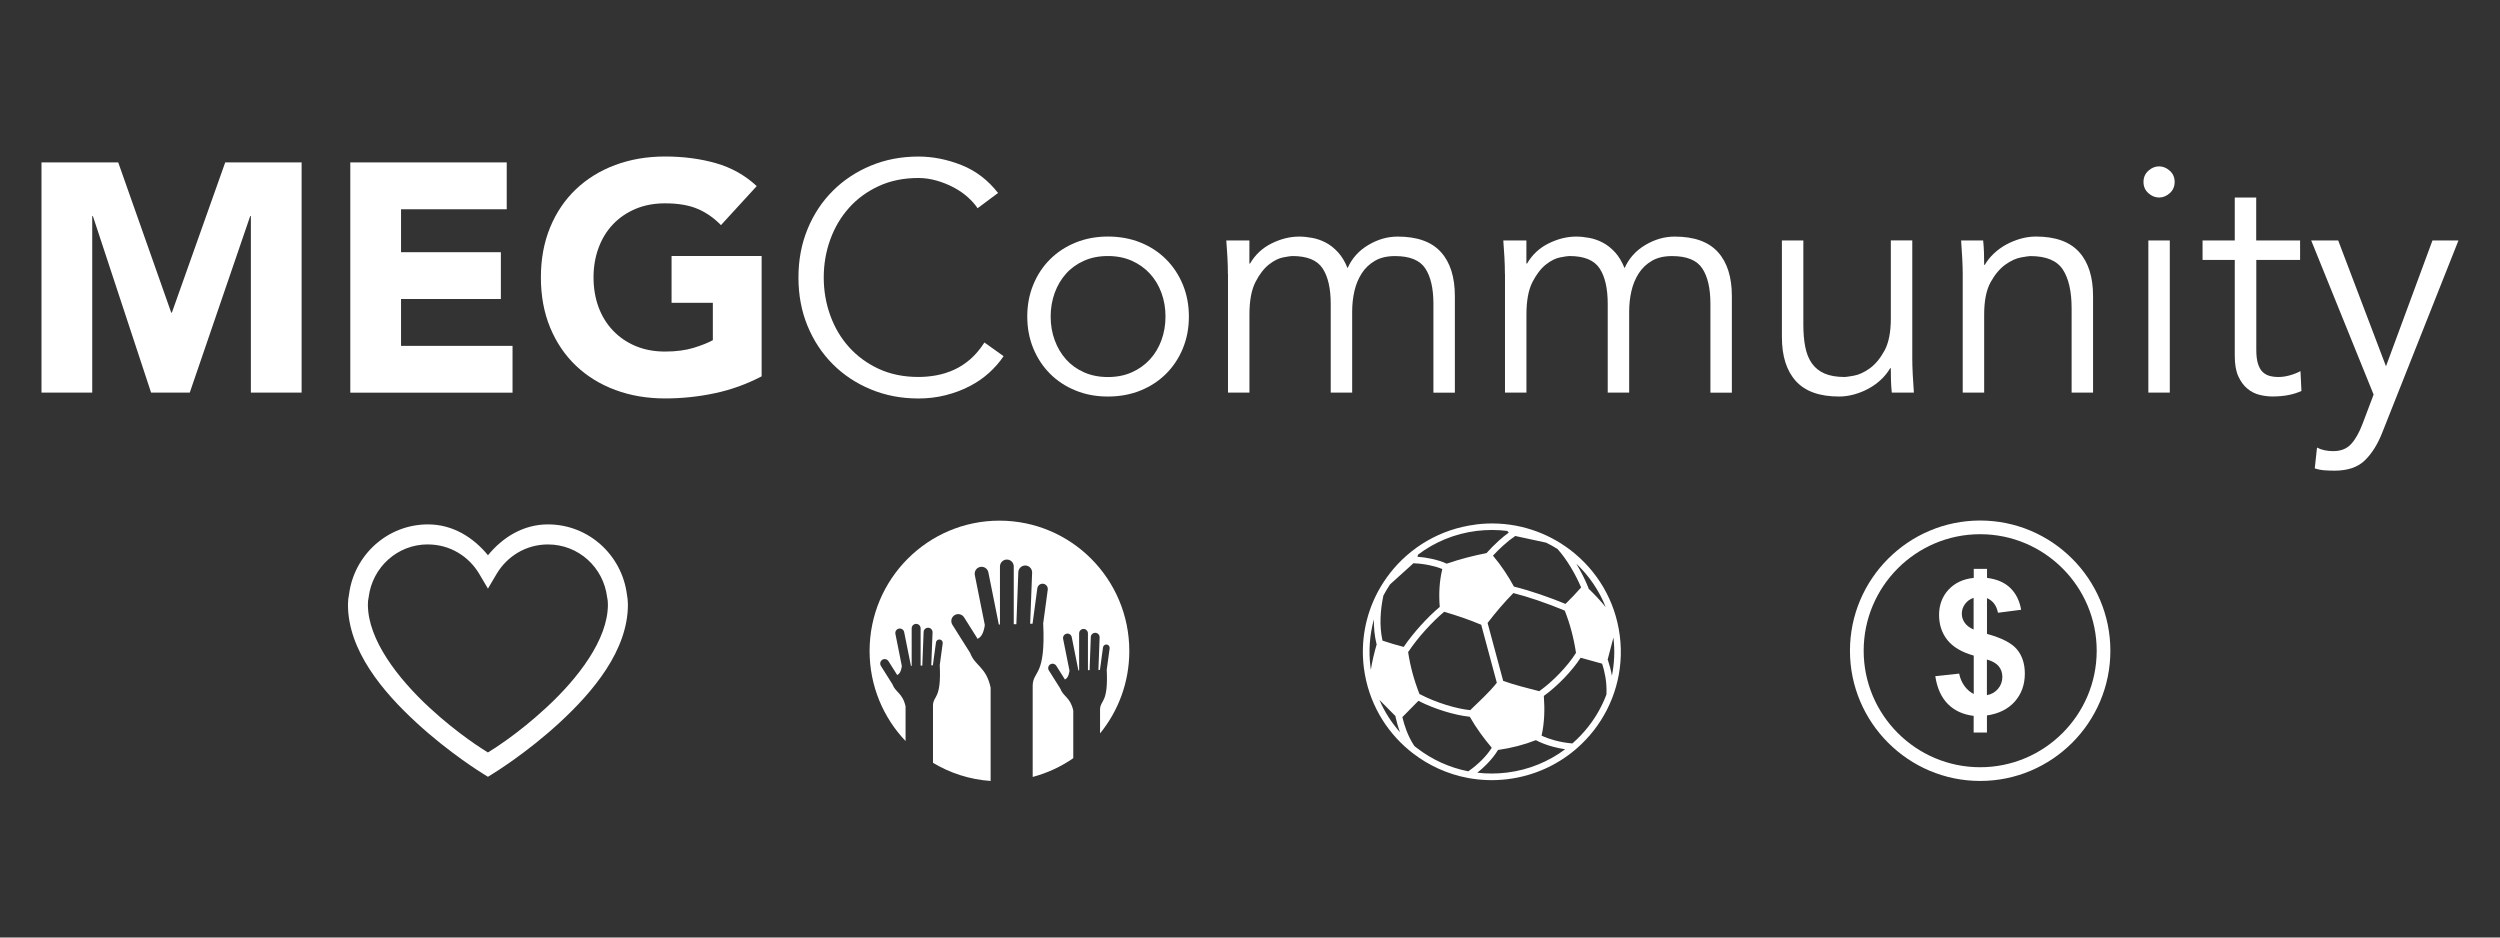 <svg xmlns="http://www.w3.org/2000/svg" height="216" viewBox="0 0 576 216" width="576"><rect x="0" y="0" width="576" height="216" fill="#333333" stroke="none"/><g fill="#fff"><path d="m208.65 162.78c-.69-3.14-2.32-3.2-3.05-5.16l-1.51-2.39-.02-.04-1.11-1.76c-.3-.48-.16-1.12.32-1.42s1.11-.16 1.42.32l1.8 2.85.02.04.21.34.09-.11c.8-.34.96-1.99.96-1.99l-.55-2.77-.93-4.65c-.11-.56.25-1.1.81-1.21s1.1.25 1.21.81l.88 4.38.68 3.39h.17v-8.64c0-.57.46-1.03 1.03-1.03s1.03.46 1.03 1.03v8.59h.39l.13-3.36.17-4.38c.02-.57.5-1.01 1.07-.99s1.01.5.99 1.07l-.17 4.37-.12 3.22h.36l.24-1.77.48-3.51c.06-.43.45-.73.88-.67s.73.45.67.88l-.45 3.3-.23 1.72c.39 7.94-1.46 6.95-1.56 9.2v13.31c3.93 2.36 8.45 3.85 13.28 4.18v-21.51c-1.06-4.85-3.6-4.95-4.72-7.99l-2.34-3.7s-.05-.08-.07-.12l-1.68-2.67c-.47-.75-.25-1.73.49-2.2s1.73-.25 2.2.49l2.78 4.41s.05.08.07.12l.3.47c.09-.11.14-.17.14-.17 1.24-.53 1.49-3.08 1.49-3.08l-.86-4.28-1.44-7.2c-.17-.87.38-1.71 1.25-1.88.86-.17 1.7.39 1.87 1.25l1.36 6.78 1.05 5.25h.26v-13.38c0-.88.71-1.6 1.59-1.6s1.59.71 1.59 1.6v13.29h.6l.18-4.78.27-7.2c.03-.88.77-1.57 1.65-1.54s1.56.78 1.53 1.66l-.26 6.77-.19 4.99h.55l.41-3.06.69-5.11c.09-.66.7-1.13 1.36-1.04s1.13.7 1.04 1.37l-.69 5.11-.36 2.65c.6 12.29-2.26 10.76-2.42 14.24v21.14c3.39-.9 6.54-2.38 9.35-4.32v-10.98c-.68-3.09-2.29-3.15-3.01-5.09l-1.49-2.36-.02-.04-1.1-1.74c-.3-.48-.16-1.1.31-1.4s1.1-.16 1.4.32l1.77 2.81.02.04.21.34c.06-.07.09-.11.09-.11.79-.34.95-1.96.95-1.96l-.55-2.73-.92-4.59c-.11-.55.25-1.09.8-1.2s1.08.25 1.19.8l.86 4.32.67 3.34h.17v-8.53c0-.56.45-1.02 1.01-1.02s1.02.45 1.02 1.02v8.47h.38l.11-3.04.17-4.58c.02-.56.49-1 1.05-.98s1 .49.98 1.06l-.16 4.32-.12 3.18h.35l.24-1.74.47-3.46c.06-.42.45-.72.87-.66s.72.45.66.87l-.44 3.25-.23 1.69c.38 7.83-1.44 6.86-1.54 9.07v5.6c4.21-5.18 6.74-11.78 6.74-18.99 0-16.59-13.4-30.03-29.92-30.03s-29.92 13.45-29.92 30.03c0 8.05 3.16 15.36 8.29 20.75v-7.93"></path><path d="m486.23 149.93c0 16.54-13.46 30-30 30s-30-13.46-30-30 13.46-30 30-30 30 13.46 30 30m-56.84 0c0 14.8 12.04 26.84 26.84 26.84s26.85-12.04 26.85-26.84-12.04-26.85-26.85-26.85-26.84 12.04-26.84 26.85z"></path><path d="m454.75 159.89v-8.84c-2.76-.78-4.78-1.98-6.06-3.57-1.28-1.6-1.93-3.53-1.93-5.81s.73-4.24 2.18-5.81c1.46-1.56 3.39-2.47 5.81-2.71v-2.09h3.06v2.09c2.24.27 4.01 1.03 5.33 2.29s2.16 2.94 2.53 5.05l-5.34.69c-.32-1.66-1.16-2.78-2.53-3.37v8.24c3.37.92 5.67 2.1 6.89 3.55 1.22 1.46 1.83 3.32 1.83 5.6 0 2.54-.77 4.69-2.31 6.43s-3.68 2.81-6.42 3.21v3.94h-3.06v-3.84c-2.43-.3-4.41-1.2-5.93-2.72s-2.49-3.66-2.91-6.43l5.5-.59c.22 1.12.65 2.09 1.26 2.91.62.82 1.31 1.4 2.07 1.77m0-22.14c-.83.28-1.49.76-1.98 1.43-.5.68-.74 1.42-.74 2.24 0 .75.22 1.44.67 2.08s1.13 1.16 2.05 1.55zm3.06 22.43c1.05-.2 1.91-.68 2.57-1.47.66-.78.99-1.7.99-2.75 0-.94-.28-1.76-.83-2.43-.55-.68-1.46-1.21-2.73-1.57z"></path><path d="m98.6 125.44c5.08 0 9.43 2.74 11.84 6.82l1.98 3.36 1.98-3.36c2.41-4.08 6.77-6.82 11.84-6.82 7.07 0 12.8 5.29 13.64 12.16l.04.18c.09.43.14.92.14 1.52 0 8.09-6.93 17.04-14.24 23.77-6.69 6.19-12.35 9.64-13.41 10.3-1.06-.67-6.71-4.11-13.43-10.3-7.29-6.73-14.22-15.68-14.22-23.77 0-.61.05-1.1.14-1.52l.04-.11v-.11c.86-6.84 6.57-12.13 13.64-12.13zm0-4.62c-9.34 0-17.02 7.06-18.18 16.1-.16.74-.25 1.52-.25 2.38 0 10.56 8.04 20.09 15.73 27.16 7.67 7.09 15.33 11.77 15.33 11.77l1.19.74 1.19-.74s7.67-4.67 15.35-11.77c7.67-7.07 15.71-16.6 15.71-27.16 0-.87-.09-1.62-.23-2.35-1.17-9.08-8.84-16.13-18.19-16.13-5.72 0-10.46 3-13.82 7.11-3.37-4.11-8.1-7.11-13.82-7.11z"></path><path d="m9.56 37.42h17.68l12.21 34.61h.15l12.29-34.61h17.6v53.04h-11.69v-40.68h-.15l-13.93 40.68h-8.91l-13.41-40.68h-.15v40.68h-11.69z"></path><path d="m80.72 37.42h36.03v10.79h-24.35v9.89h23v10.79h-23v10.79h25.69v10.79h-37.38v-53.05z"></path><path d="m175.48 86.71c-3.45 1.8-7.04 3.1-10.79 3.89-3.75.8-7.57 1.2-11.46 1.2-4.15 0-7.97-.65-11.46-1.95-3.5-1.3-6.52-3.16-9.06-5.58-2.55-2.42-4.53-5.36-5.96-8.8-1.42-3.45-2.13-7.29-2.13-11.54s.71-8.09 2.13-11.54 3.41-6.38 5.96-8.8 5.57-4.28 9.06-5.58c3.5-1.3 7.32-1.95 11.46-1.95s8.15.51 11.72 1.54c3.57 1.02 6.71 2.78 9.4 5.28l-8.24 8.99c-1.6-1.65-3.4-2.9-5.39-3.75-2-.85-4.49-1.27-7.49-1.27-2.5 0-4.76.42-6.78 1.27s-3.76 2.04-5.21 3.56-2.56 3.33-3.33 5.43c-.78 2.1-1.16 4.37-1.16 6.82s.39 4.78 1.16 6.85 1.88 3.87 3.33 5.39 3.18 2.71 5.21 3.56c2.02.85 4.28 1.27 6.78 1.27s4.74-.29 6.59-.86 3.32-1.16 4.42-1.76v-8.61h-9.51v-10.79h20.75v27.72z"></path><path d="m231.22 82.07c-.9 1.35-2.01 2.62-3.33 3.82s-2.83 2.24-4.53 3.11c-1.7.88-3.53 1.56-5.51 2.06-1.97.5-4.06.75-6.25.75-3.95 0-7.6-.7-10.97-2.1s-6.29-3.33-8.76-5.81c-2.47-2.47-4.41-5.41-5.81-8.8-1.4-3.4-2.1-7.12-2.1-11.16s.7-7.76 2.1-11.16 3.33-6.33 5.81-8.8c2.47-2.47 5.39-4.41 8.76-5.81s7.03-2.1 10.97-2.1c3.3 0 6.59.65 9.89 1.95s6.12 3.45 8.46 6.44l-4.72 3.52c-.55-.85-1.3-1.7-2.25-2.55s-2.04-1.6-3.26-2.25-2.54-1.17-3.93-1.57c-1.4-.4-2.8-.6-4.2-.6-3.4 0-6.44.62-9.14 1.87s-4.98 2.92-6.85 5.02-3.31 4.53-4.31 7.3-1.5 5.68-1.5 8.73.5 5.96 1.5 8.73 2.43 5.21 4.31 7.3 4.16 3.77 6.85 5.02c2.7 1.25 5.74 1.87 9.14 1.87 1.4 0 2.78-.12 4.16-.38 1.37-.25 2.72-.67 4.05-1.27 1.32-.6 2.57-1.41 3.75-2.43 1.17-1.02 2.26-2.31 3.26-3.86l4.42 3.15z"></path><path d="m273.92 72.93c0 2.65-.46 5.09-1.39 7.34-.92 2.25-2.21 4.19-3.86 5.84s-3.61 2.93-5.88 3.86c-2.27.92-4.78 1.39-7.53 1.39s-5.18-.46-7.45-1.39c-2.27-.92-4.23-2.21-5.88-3.86s-2.93-3.6-3.86-5.84c-.92-2.25-1.39-4.69-1.39-7.34s.46-5.09 1.39-7.34c.92-2.25 2.21-4.2 3.86-5.84 1.65-1.65 3.61-2.93 5.88-3.86 2.27-.92 4.76-1.39 7.45-1.39s5.25.46 7.53 1.39c2.27.92 4.23 2.21 5.88 3.86s2.93 3.6 3.86 5.84c.92 2.25 1.39 4.69 1.39 7.34zm-5.39 0c0-1.95-.31-3.77-.94-5.47-.62-1.7-1.51-3.17-2.66-4.42s-2.54-2.23-4.16-2.96c-1.62-.72-3.46-1.09-5.51-1.09s-3.88.36-5.51 1.09c-1.62.72-3 1.71-4.12 2.96s-2 2.72-2.62 4.42-.94 3.52-.94 5.47.31 3.77.94 5.47c.62 1.7 1.5 3.17 2.62 4.42s2.5 2.24 4.12 2.96 3.46 1.09 5.51 1.09 3.88-.36 5.51-1.09c1.62-.72 3.01-1.71 4.16-2.96s2.03-2.72 2.66-4.42c.62-1.7.94-3.52.94-5.47z"></path><path d="m282.91 63.19c0-1.3-.04-2.6-.11-3.89s-.16-2.6-.26-3.9h5.32v5.32h.15c1.2-2.05 2.86-3.6 4.98-4.64 2.12-1.05 4.23-1.57 6.33-1.57.95 0 1.96.1 3.03.3s2.11.56 3.11 1.09c1 .52 1.93 1.26 2.81 2.21.87.95 1.61 2.17 2.21 3.67 1-2.25 2.58-4.02 4.76-5.32 2.17-1.3 4.43-1.95 6.78-1.95 4.5 0 7.82 1.19 9.96 3.56 2.15 2.37 3.22 5.76 3.22 10.15v22.25h-4.94v-20.45c0-3.55-.62-6.27-1.87-8.17s-3.57-2.85-6.97-2.85c-1.85 0-3.4.36-4.64 1.09-1.25.72-2.26 1.69-3.03 2.88-.77 1.2-1.34 2.56-1.69 4.08s-.52 3.11-.52 4.76v18.65h-4.94v-20.45c0-3.55-.62-6.27-1.87-8.17s-3.57-2.85-6.97-2.85c-.3 0-.99.1-2.06.3-1.08.2-2.19.75-3.33 1.65-1.15.9-2.19 2.25-3.11 4.04-.92 1.8-1.39 4.3-1.39 7.49v17.98h-4.94v-27.27z"></path><path d="m346.73 63.19c0-1.3-.04-2.6-.11-3.89s-.16-2.6-.26-3.9h5.32v5.32h.15c1.2-2.05 2.86-3.6 4.98-4.64 2.12-1.05 4.23-1.57 6.33-1.57.95 0 1.96.1 3.03.3s2.11.56 3.11 1.09c1 .52 1.93 1.26 2.81 2.21.87.95 1.61 2.17 2.21 3.67 1-2.25 2.58-4.02 4.76-5.32 2.17-1.3 4.43-1.95 6.78-1.95 4.5 0 7.82 1.19 9.96 3.56 2.15 2.37 3.22 5.76 3.22 10.15v22.25h-4.94v-20.45c0-3.55-.62-6.27-1.87-8.17s-3.57-2.85-6.97-2.85c-1.85 0-3.4.36-4.64 1.09-1.25.72-2.26 1.69-3.03 2.88-.77 1.2-1.34 2.56-1.69 4.08s-.52 3.11-.52 4.76v18.65h-4.94v-20.45c0-3.55-.62-6.27-1.87-8.17s-3.57-2.85-6.97-2.85c-.3 0-.99.1-2.06.3-1.08.2-2.19.75-3.33 1.65-1.15.9-2.19 2.25-3.11 4.04-.92 1.8-1.39 4.3-1.39 7.49v17.98h-4.94v-27.27z"></path><path d="m435.87 90.46c-.1-.95-.16-1.88-.19-2.81-.03-.92-.04-1.86-.04-2.81h-.15c-.55.95-1.25 1.82-2.1 2.62s-1.8 1.49-2.85 2.06c-1.05.58-2.16 1.02-3.33 1.35-1.17.32-2.33.49-3.48.49-4.5 0-7.82-1.19-9.96-3.56-2.15-2.37-3.22-5.75-3.22-10.15v-22.25h4.94v19.4c0 1.95.15 3.67.45 5.17s.81 2.76 1.54 3.78 1.7 1.8 2.92 2.32 2.76.79 4.61.79c.25 0 .95-.1 2.1-.3s2.36-.75 3.63-1.65 2.41-2.25 3.41-4.05 1.5-4.29 1.5-7.49v-17.98h4.94v27.34c0 .95.04 2.15.11 3.6.08 1.45.16 2.82.26 4.12h-5.09z"></path><path d="m456.92 55.4c.1.95.16 1.89.19 2.81.02.92.04 1.86.04 2.81h.15c.55-.95 1.25-1.82 2.1-2.62s1.8-1.49 2.85-2.06 2.16-1.02 3.33-1.35c1.17-.32 2.33-.49 3.48-.49 4.5 0 7.82 1.19 9.96 3.56 2.15 2.37 3.22 5.76 3.22 10.15v22.25h-4.94v-19.4c0-3.9-.67-6.88-2.02-8.95s-3.85-3.11-7.49-3.11c-.25 0-.95.1-2.1.3s-2.36.75-3.63 1.65-2.41 2.25-3.41 4.04c-1 1.8-1.5 4.3-1.5 7.49v17.98h-4.94v-27.34c0-.95-.04-2.15-.11-3.6s-.16-2.82-.26-4.12h5.09z"></path><path d="m501.04 41.92c0 1.05-.38 1.91-1.12 2.58-.75.67-1.57 1.01-2.47 1.01s-1.72-.34-2.47-1.01-1.12-1.54-1.12-2.58.38-1.91 1.12-2.58 1.57-1.01 2.47-1.01 1.72.34 2.47 1.01 1.12 1.54 1.12 2.58zm-1.12 48.54h-4.94v-35.06h4.94z"></path><path d="m529.96 59.89h-10.11v20.68c0 1.3.12 2.36.37 3.18s.6 1.46 1.05 1.91.99.76 1.61.94c.62.17 1.31.26 2.06.26.85 0 1.72-.12 2.62-.38.9-.25 1.72-.57 2.47-.97l.22 4.57c-1.85.85-4.07 1.27-6.67 1.27-.95 0-1.94-.12-2.96-.37s-1.96-.72-2.81-1.42-1.55-1.65-2.1-2.85-.82-2.77-.82-4.72v-22.1h-7.42v-4.49h7.42v-9.89h4.94v9.89h10.11v4.49z"></path><path d="m549.73 84.39 10.71-28.99h5.99l-17.53 44.2c-1.05 2.7-2.38 4.84-4.01 6.44-1.62 1.6-3.96 2.4-7 2.4-.75 0-1.51-.03-2.28-.08-.78-.05-1.54-.2-2.29-.45l.52-4.79c1.05.55 2.3.82 3.75.82 1.75 0 3.12-.55 4.12-1.65s1.87-2.65 2.62-4.64l2.55-6.74-14.38-35.51h6.22z"></path><path d="m344.87 157.32-3.6-13.38c-2.77-1.16-5.62-2.14-8.54-2.98-1.39 1.17-2.89 2.64-4.32 4.22-1.44 1.59-2.79 3.29-3.86 4.9-.04.05-.08.1-.12.14.47 3.2 1.34 6.43 2.62 9.7.07.02.13.04.19.07 1.74.92 3.84 1.77 5.95 2.42 1.94.6 3.88 1.04 5.55 1.21 2.18-2.13 4.28-4 6.13-6.31zm-21.77 7.89c.24 1 .54 2.03.95 3.11.43 1.13 1 2.31 1.8 3.54.2.16.4.32.6.48 3.43 2.65 7.48 4.52 11.84 5.37 1.12-.77 2.18-1.66 3.1-2.58.94-.94 1.73-1.92 2.31-2.85-1.83-2.17-3.58-4.53-5.06-7.14-1.79-.18-3.85-.64-5.9-1.28-2.09-.65-4.18-1.48-5.94-2.39l-3.69 3.75zm-1.55.06c-.02-.09-.03-.18-.02-.27l-3.71-3.74c1.19 2.76 2.8 5.26 4.75 7.46-.45-1.19-.76-2.34-1.02-3.45zm-4.36-16.82s-.04-.09-.05-.13c-.46-1.87-.63-3.77-.59-5.62-.96 3.47-1.27 7.18-.79 10.97.03.21.05.42.09.62.32-2.01.78-3.95 1.34-5.84zm1.55-11.27c-.34 1.6-.6 3.36-.66 5.17-.06 1.72.06 3.5.45 5.25 1.63.55 3.25 1.03 4.88 1.45 1.09-1.6 2.44-3.29 3.86-4.87 1.46-1.62 3-3.14 4.45-4.35-.26-3.17-.06-6.07.59-8.72-.83-.35-1.83-.64-2.82-.85-1.28-.28-2.56-.44-3.54-.46-.09 0-.18-.02-.27-.05l-5.41 4.89c-.55.83-1.06 1.68-1.53 2.56zm23.72-9.72s.02-.03.04-.04c.77-.87 1.79-1.91 2.83-2.85.78-.7 1.58-1.36 2.29-1.86l-.36-.39c-2.29-.28-4.65-.29-7.05 0-5.1.64-9.7 2.59-13.51 5.48l-.11.48c.97.06 2.11.22 3.22.46 1.23.27 2.46.64 3.46 1.1l.06.03c2.97-1.03 6.01-1.82 9.13-2.43zm12.16 31.8c1.5-1.05 3.16-2.49 4.7-4.1 1.45-1.51 2.79-3.15 3.79-4.74-.53-3.47-1.39-6.72-2.59-9.73-1.76-.75-3.96-1.59-6.16-2.34-1.98-.67-3.97-1.28-5.68-1.71-2.11 2.15-4.08 4.45-5.94 6.89l3.59 13.34c2.84 1.04 5.55 1.63 8.29 2.38zm6.01 13.37c-.96-.14-1.9-.34-2.81-.58-1.49-.4-2.86-.93-3.96-1.52-2.69 1.06-5.59 1.81-8.71 2.26l-.02.02c-.65 1.09-1.58 2.25-2.68 3.36-.64.64-1.34 1.27-2.08 1.86 2.23.26 4.53.26 6.87-.03 5.03-.63 9.58-2.54 13.37-5.37zm9.49-12.57c.08-1.47-.03-2.83-.23-4.05-.19-1.14-.46-2.18-.76-3.1l-4.95-1.37c-1.02 1.57-2.35 3.18-3.77 4.66-1.54 1.6-3.2 3.06-4.71 4.14.23 3.13.15 6.17-.52 9.15.88.42 1.92.79 3.03 1.09 1.3.35 2.7.6 4.06.71 1.37-1.19 2.62-2.51 3.73-3.94 1.72-2.2 3.11-4.66 4.11-7.3zm.28-8.07c.04.06.07.12.09.18.34 1.03.67 2.21.89 3.53.57-2.83.71-5.79.35-8.81zm-6.1-16.63c-.65-1.52-1.47-3.14-2.39-4.66-.95-1.57-2-3.05-3.06-4.21-.84-.53-1.71-1.02-2.61-1.46l-7.17-1.55c-.06.09-.14.18-.24.24-.75.48-1.63 1.19-2.5 1.98-.84.75-1.66 1.58-2.35 2.32 1.98 2.35 3.52 4.73 4.83 7.13 1.81.44 3.93 1.08 6.02 1.79s4.15 1.49 5.86 2.2c1.23-1.2 2.43-2.46 3.59-3.78zm-1.15-5.53.06.1c1.08 1.79 2.04 3.7 2.74 5.46.03.07.05.15.05.23 1.39 1.33 2.72 2.74 3.96 4.27-1.53-3.87-3.88-7.28-6.82-10.05zm-23.14-8.99c7.15-.9 14.03.82 19.67 4.39.05.02.09.05.13.09.73.47 1.44.97 2.13 1.5 5.99 4.63 10.22 11.52 11.25 19.59 0 .04.01.08.02.13 1.01 8.07-1.36 15.8-6.01 21.76-1.22 1.56-2.59 3-4.1 4.29-.04.05-.1.09-.15.13-4.24 3.58-9.52 6.02-15.44 6.78-.04 0-.09.01-.13.02-3.08.38-6.11.27-9.02-.25-.03 0-.07-.01-.1-.02-4.7-.87-9.06-2.86-12.75-5.71-.23-.18-.46-.36-.68-.54-.04-.03-.07-.05-.1-.08-5.58-4.61-9.48-11.25-10.48-18.97 0-.04-.01-.08-.02-.13-.76-6.13.42-12.06 3.07-17.17.02-.04.03-.07.05-.1.83-1.58 1.8-3.08 2.89-4.48 4.66-5.98 11.62-10.19 19.75-11.21z"></path></g></svg>